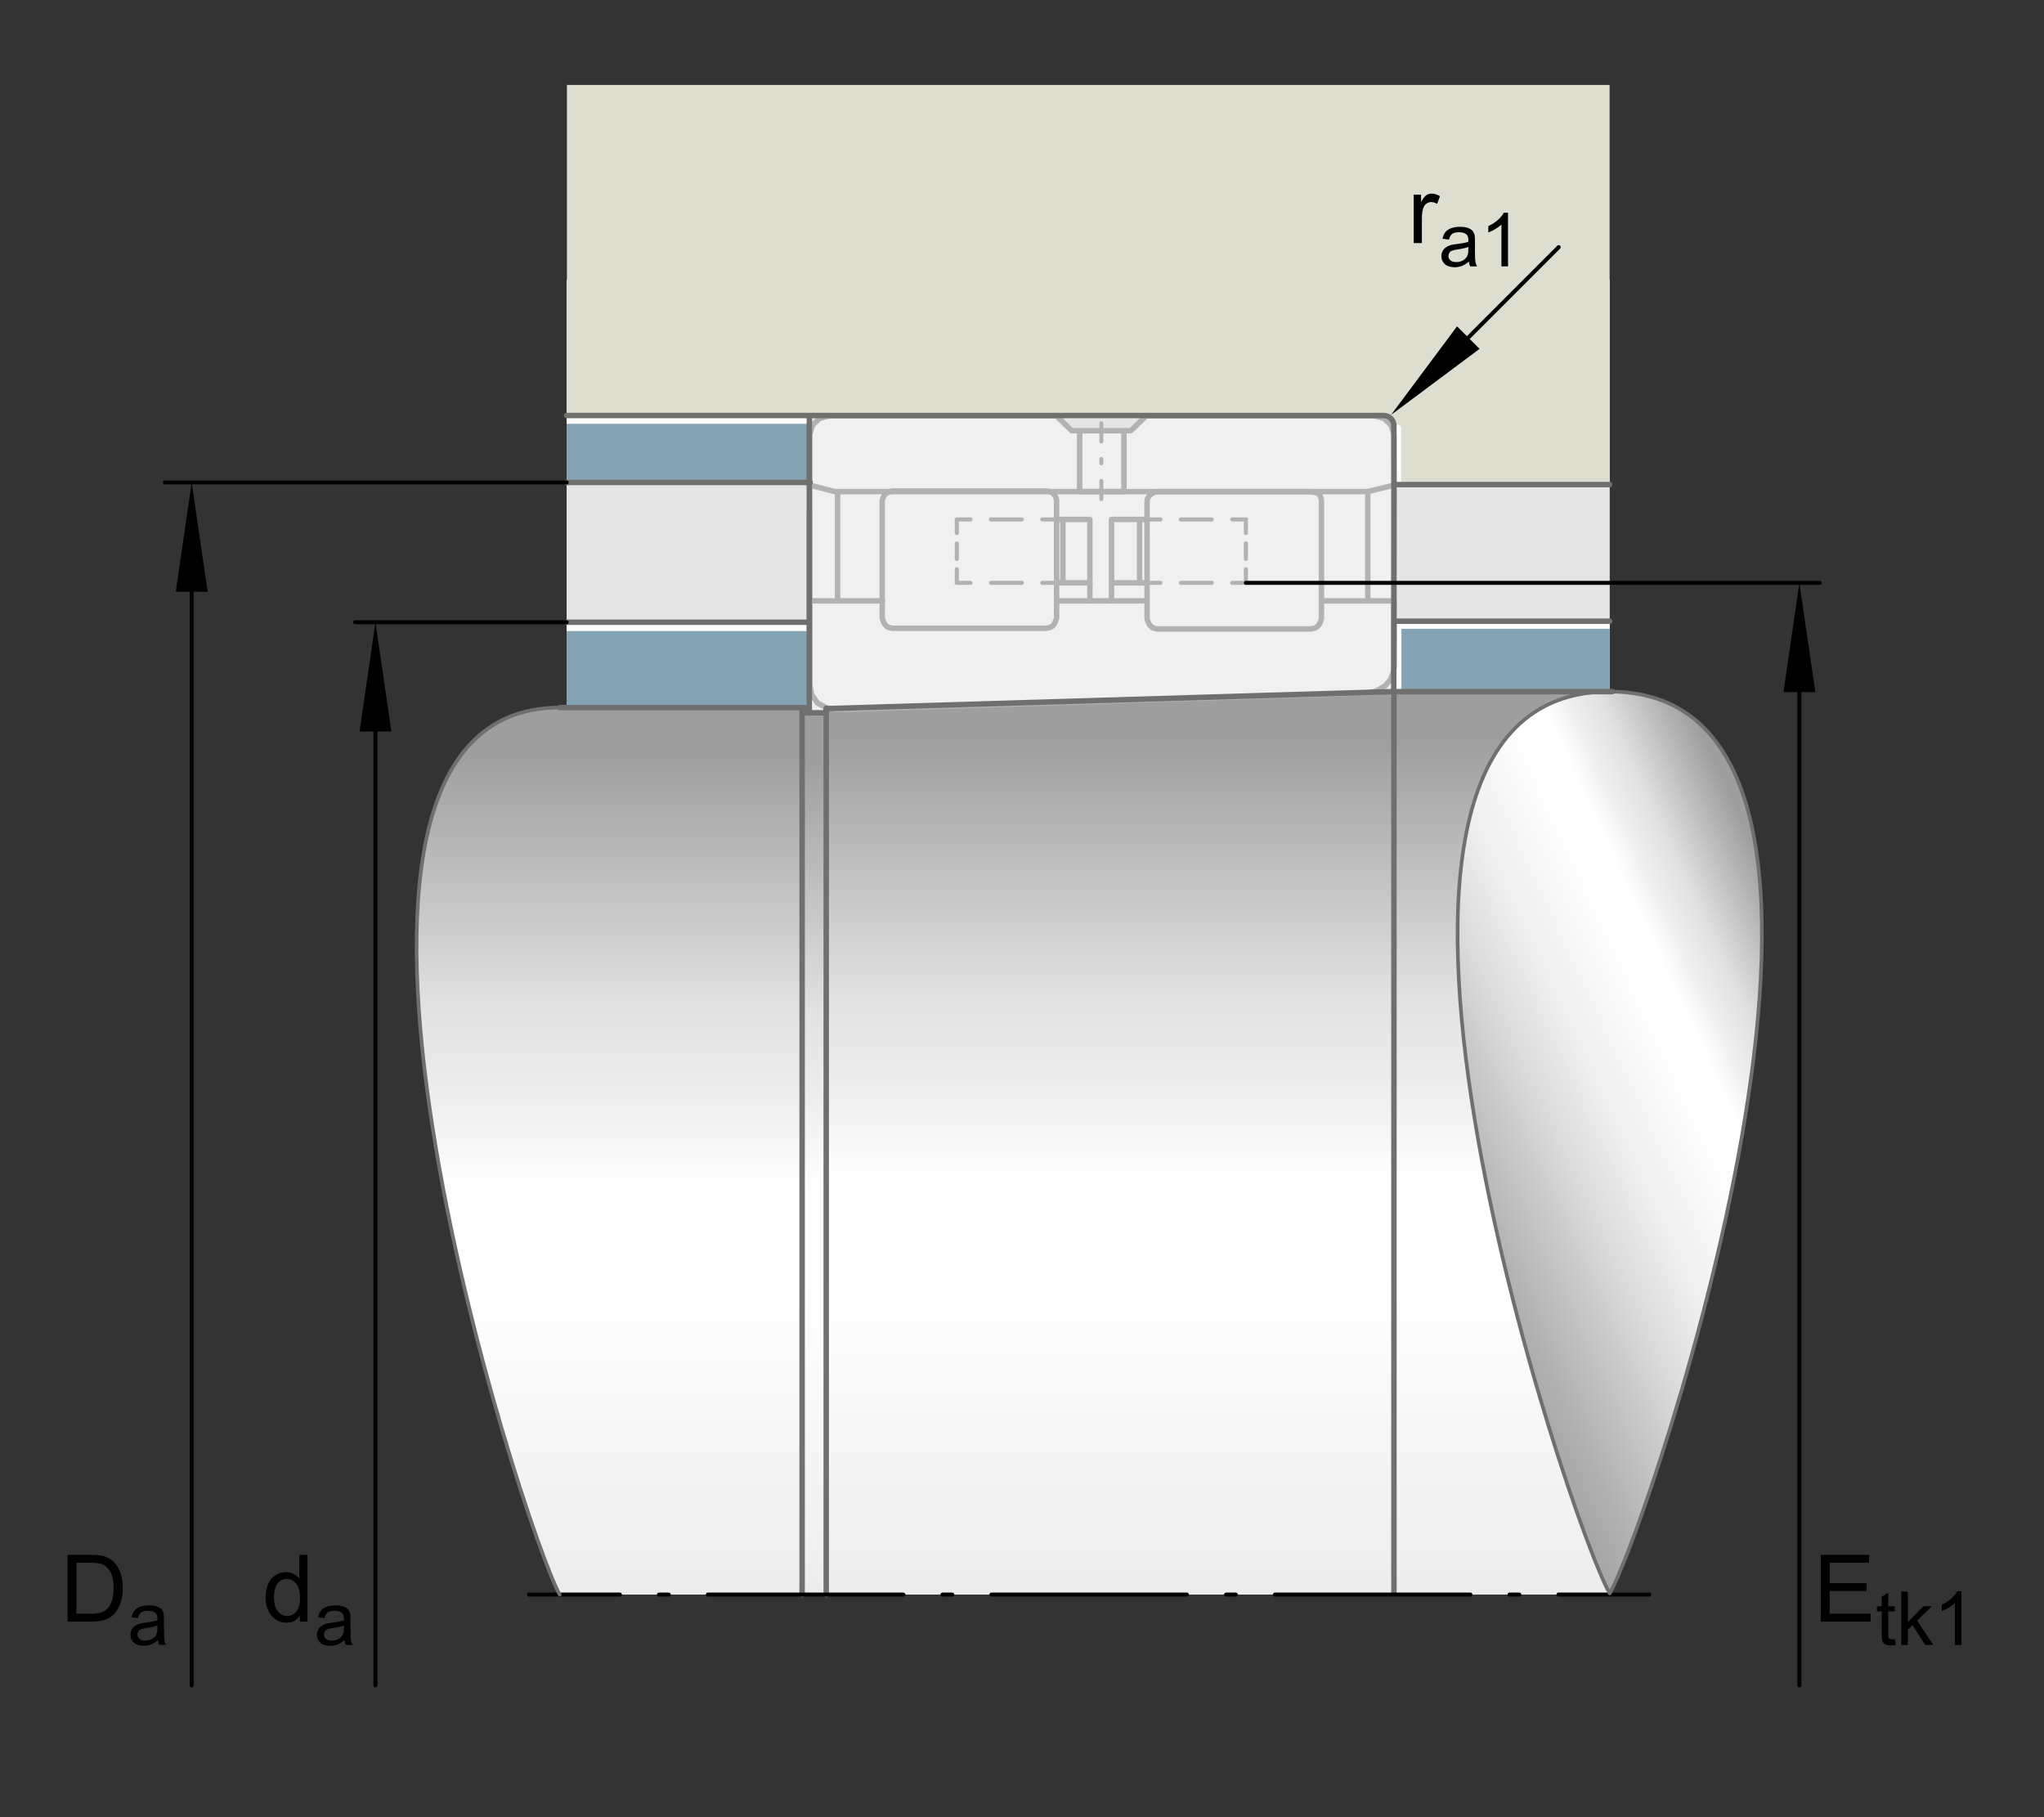 <?xml version="1.0" encoding="utf-8"?>
<!-- Generator: Adobe Illustrator 22.0.0, SVG Export Plug-In . SVG Version: 6.00 Build 0)  -->
<svg version="1.1" xmlns="http://www.w3.org/2000/svg" xmlns:xlink="http://www.w3.org/1999/xlink" x="0px" y="0px"
	 viewBox="0 0 127.559 113.386" style="enable-background:new 0 0 127.559 113.386;" xml:space="preserve">
<rect x="0" y="0" width="127.559" height="113.386" fill="#333333" stroke="none"/>
<g id="rahmen">
	<rect id="Rahmen_x5F_transp_1_" style="fill:none;" width="127.559" height="113.386"/>
</g>
<g id="diagramm_x5F_hintergrund">
</g>
<g id="fuellungen">
	<rect x="35.361" y="17.451" style="fill:#E5E5E5;" width="65.096" height="27.625"/>
	<rect x="50.449" y="37.495" style="fill:#F0F0F0;" width="36.505" height="13.391"/>
	<polygon style="fill:#F0F0F0;" points="86.99,37.486 86.99,27.106 86.81,26.526 86.39,26.116 85.78,25.936 71.54,25.936 
		70.57,26.876 66.89,26.876 65.92,25.936 51.74,25.936 51.14,26.116 50.71,26.526 50.53,27.106 50.53,37.486 50.54,37.486 
		50.54,42.766 50.66,43.346 51.02,43.866 51.57,44.156 52.17,44.276 85.43,43.226 85.9,43.096 86.44,42.786 86.76,42.406 
		86.93,42.016 87,41.656 87,37.486 	"/>
	<rect x="86.954" y="38.719" style="fill:#84A3B3;" width="13.503" height="4.433"/>
	<rect x="35.361" y="38.826" style="fill:#84A3B3;" width="15.145" height="5.317"/>
	<rect x="35.361" y="25.923" style="fill:#84A3B3;" width="15.145" height="4.184"/>
	<g>
		<g>
			<linearGradient id="SVGID_1_" gradientUnits="userSpaceOnUse" x1="38.027" y1="44.151" x2="38.027" y2="139.476">
				<stop  offset="0.03" style="stop-color:#9E9E9E"/>
				<stop  offset="0.2" style="stop-color:#E3E3E3"/>
				<stop  offset="0.249" style="stop-color:#ECECEC"/>
				<stop  offset="0.315" style="stop-color:#FFFFFF"/>
				<stop  offset="0.375" style="stop-color:#FFFFFF"/>
				<stop  offset="0.47" style="stop-color:#F7F7F7"/>
				<stop  offset="0.558" style="stop-color:#EFEFEF"/>
				<stop  offset="0.696" style="stop-color:#D9D9D9"/>
				<stop  offset="0.775" style="stop-color:#C9C9C9"/>
				<stop  offset="0.92" style="stop-color:#B0B0B0"/>
				<stop  offset="1" style="stop-color:#A6A6A6"/>
			</linearGradient>
			<path style="fill:url(#SVGID_1_);" d="M50.058,44.151H34.926l0,0c-18.926,0.001-2.23,51.393,0.001,55.346
				c0-0.001,0.001-0.002,0.001-0.002h15.13V44.151z"/>
		</g>
	</g>
	<linearGradient id="SVGID_2_" gradientUnits="userSpaceOnUse" x1="50.81" y1="44.494" x2="50.81" y2="139.228">
		<stop  offset="0.03" style="stop-color:#9E9E9E"/>
		<stop  offset="0.2" style="stop-color:#E3E3E3"/>
		<stop  offset="0.249" style="stop-color:#ECECEC"/>
		<stop  offset="0.315" style="stop-color:#FFFFFF"/>
		<stop  offset="0.375" style="stop-color:#FFFFFF"/>
		<stop  offset="0.47" style="stop-color:#F7F7F7"/>
		<stop  offset="0.558" style="stop-color:#EFEFEF"/>
		<stop  offset="0.696" style="stop-color:#D9D9D9"/>
		<stop  offset="0.775" style="stop-color:#C9C9C9"/>
		<stop  offset="0.92" style="stop-color:#B0B0B0"/>
		<stop  offset="1" style="stop-color:#A6A6A6"/>
	</linearGradient>
	<rect x="50.058" y="44.494" style="fill:url(#SVGID_2_);" width="1.504" height="55.002"/>
	<linearGradient id="SVGID_3_" gradientUnits="userSpaceOnUse" x1="69.282" y1="43.153" x2="69.282" y2="140.197">
		<stop  offset="0.03" style="stop-color:#9E9E9E"/>
		<stop  offset="0.2" style="stop-color:#E3E3E3"/>
		<stop  offset="0.249" style="stop-color:#ECECEC"/>
		<stop  offset="0.315" style="stop-color:#FFFFFF"/>
		<stop  offset="0.375" style="stop-color:#FFFFFF"/>
		<stop  offset="0.47" style="stop-color:#F7F7F7"/>
		<stop  offset="0.558" style="stop-color:#EFEFEF"/>
		<stop  offset="0.696" style="stop-color:#D9D9D9"/>
		<stop  offset="0.775" style="stop-color:#C9C9C9"/>
		<stop  offset="0.92" style="stop-color:#B0B0B0"/>
		<stop  offset="1" style="stop-color:#A6A6A6"/>
	</linearGradient>
	<polygon style="fill:url(#SVGID_3_);" points="51.562,44.215 87.003,43.153 87.003,99.496 51.562,99.496 	"/>
	<g>
		<g>
			<linearGradient id="SVGID_4_" gradientUnits="userSpaceOnUse" x1="93.789" y1="43.154" x2="93.789" y2="140.191">
				<stop  offset="0.03" style="stop-color:#9E9E9E"/>
				<stop  offset="0.2" style="stop-color:#E3E3E3"/>
				<stop  offset="0.249" style="stop-color:#ECECEC"/>
				<stop  offset="0.315" style="stop-color:#FFFFFF"/>
				<stop  offset="0.375" style="stop-color:#FFFFFF"/>
				<stop  offset="0.47" style="stop-color:#F7F7F7"/>
				<stop  offset="0.558" style="stop-color:#EFEFEF"/>
				<stop  offset="0.696" style="stop-color:#D9D9D9"/>
				<stop  offset="0.775" style="stop-color:#C9C9C9"/>
				<stop  offset="0.92" style="stop-color:#B0B0B0"/>
				<stop  offset="1" style="stop-color:#A6A6A6"/>
			</linearGradient>
			<rect x="86.954" y="43.155" style="fill:url(#SVGID_4_);" width="13.669" height="56.34"/>
		</g>
	</g>
	<path style="fill:#DDDDD0;" d="M86.381,25.927h-51V5.3h65.069v24.937H86.996v-3.696C86.996,26.202,86.721,25.927,86.381,25.927z"/>
	
		<linearGradient id="SVGID_5_" gradientUnits="userSpaceOnUse" x1="167.948" y1="97.367" x2="141.923" y2="109.502" gradientTransform="matrix(-1 0 0 -1 257.418 173.283)">
		<stop  offset="0.005" style="stop-color:#A6A6A6"/>
		<stop  offset="0.08" style="stop-color:#B0B0B0"/>
		<stop  offset="0.225" style="stop-color:#C9C9C9"/>
		<stop  offset="0.305" style="stop-color:#D9D9D9"/>
		<stop  offset="0.442" style="stop-color:#EFEFEF"/>
		<stop  offset="0.53" style="stop-color:#F7F7F7"/>
		<stop  offset="0.624" style="stop-color:#FFFFFF"/>
		<stop  offset="0.685" style="stop-color:#FFFFFF"/>
		<stop  offset="0.749" style="stop-color:#ECECEC"/>
		<stop  offset="0.798" style="stop-color:#E3E3E3"/>
		<stop  offset="0.972" style="stop-color:#9E9E9E"/>
	</linearGradient>
	<path style="fill:url(#SVGID_5_);" d="M100.457,99.421c2.372-4.019,20.128-56.268,0-56.268
		C80.334,43.153,98.081,95.401,100.457,99.421z"/>
</g>
<g id="lichtkanten">
	
		<line style="fill:none;stroke:#FFFFFF;stroke-width:0.397;stroke-miterlimit:10;" x1="35.361" y1="26.245" x2="50.506" y2="26.245"/>
	
		<line style="fill:none;stroke:#FFFFFF;stroke-width:0.397;stroke-miterlimit:10;" x1="35.361" y1="39.177" x2="50.506" y2="39.177"/>
	<polyline style="fill:none;stroke:#FFFFFF;stroke-width:0.397;stroke-miterlimit:10;" points="87.261,43.153 87.261,39.035 
		100.457,39.035 	"/>
	
		<line style="fill:none;stroke:#FFFFFF;stroke-width:0.397;stroke-linecap:round;stroke-linejoin:round;stroke-miterlimit:10;" x1="87.238" y1="30.237" x2="87.238" y2="26.698"/>
</g>
<g id="konturen">
	
		<line style="fill:none;stroke:#B1B2B3;stroke-width:0.34;stroke-linecap:round;stroke-linejoin:round;stroke-miterlimit:10;" x1="85.359" y1="30.79" x2="85.359" y2="37.475"/>
	
		<line style="fill:none;stroke:#B1B2B3;stroke-width:0.34;stroke-linecap:round;stroke-linejoin:round;stroke-miterlimit:10;" x1="50.506" y1="39.36" x2="50.506" y2="31.98"/>
	
		<polyline style="fill:none;stroke:#B1B2B3;stroke-width:0.34;stroke-linecap:round;stroke-linejoin:round;stroke-miterlimit:10;" points="
		67.377,26.876 67.377,30.676 70.143,30.676 70.143,26.876 	"/>
	
		<line style="fill:none;stroke:#B1B2B3;stroke-width:0.34;stroke-linecap:round;stroke-linejoin:round;stroke-miterlimit:10;" x1="50.531" y1="37.493" x2="50.531" y2="30.269"/>
	
		<line style="fill:none;stroke:#B1B2B3;stroke-width:0.34;stroke-linecap:round;stroke-linejoin:round;stroke-miterlimit:10;" x1="86.993" y1="41.602" x2="86.993" y2="30.269"/>
	
		<polygon style="fill:none;stroke:#B1B2B3;stroke-width:0.34;stroke-linecap:round;stroke-linejoin:round;stroke-miterlimit:10;" points="
		85.783,25.944 86.388,26.119 86.814,26.526 86.993,27.11 86.993,30.269 85.362,30.676 52.102,30.676 50.531,30.269 50.531,27.11 
		50.711,26.526 51.134,26.119 51.738,25.944 65.92,25.944 66.886,26.876 70.57,26.876 71.537,25.944 85.783,25.944 	"/>
	
		<line style="fill:none;stroke:#B1B2B3;stroke-width:0.34;stroke-linecap:round;stroke-linejoin:round;stroke-miterlimit:10;" x1="50.538" y1="37.493" x2="50.538" y2="42.764"/>
	
		<line style="fill:none;stroke:#B1B2B3;stroke-width:0.34;stroke-linecap:round;stroke-linejoin:round;stroke-miterlimit:10;" x1="50.538" y1="37.493" x2="55.074" y2="37.493"/>
	
		<line style="fill:none;stroke:#B1B2B3;stroke-width:0.34;stroke-linecap:round;stroke-linejoin:round;stroke-miterlimit:10;" x1="65.96" y1="37.493" x2="71.582" y2="37.493"/>
	<path style="fill:none;stroke:#B1B2B3;stroke-width:0.34;stroke-linecap:round;stroke-linejoin:round;stroke-miterlimit:10;" d="
		M82.467,38.6v-7.341l-0.012-0.127l-0.087-0.218l-0.118-0.128l-0.213-0.064l-0.243-0.046h0.007h-9.615l-0.121,0.039l-0.168,0.064
		l-0.147,0.129l-0.123,0.16l-0.044,0.191l0.002,7.344l0.051,0.166l0.102,0.22l0.18,0.178l0.27,0.076h9.615
		c0,0,0.157-0.029,0.258-0.05l0.207-0.14l0.116-0.206L82.467,38.6L82.467,38.6z"/>
	<path style="fill:none;stroke:#B1B2B3;stroke-width:0.34;stroke-linecap:round;stroke-linejoin:round;stroke-miterlimit:10;" d="
		M65.939,38.564V31.22l-0.041-0.175l-0.119-0.205l-0.135-0.112l-0.192-0.068l-0.179-0.022h-9.614l-0.122,0.038l-0.168,0.065
		l-0.146,0.128l-0.103,0.16l-0.064,0.191v7.343l0.052,0.167l0.103,0.218l0.179,0.18l0.271,0.076h9.614c0,0,0.159-0.03,0.26-0.049
		l0.205-0.141l0.116-0.207L65.939,38.564L65.939,38.564z"/>
	
		<polyline style="fill:none;stroke:#B1B2B3;stroke-width:0.34;stroke-linecap:round;stroke-linejoin:round;stroke-miterlimit:10;" points="
		82.467,37.493 87.003,37.493 87.003,41.657 86.929,42.022 86.762,42.414 86.443,42.793 85.903,43.101 85.431,43.231 52.171,44.277 
		51.568,44.161 51.023,43.872 50.659,43.347 50.538,42.764 	"/>
	
		<polygon style="fill:none;stroke:#B1B2B3;stroke-width:0.34;stroke-linecap:round;stroke-linejoin:round;stroke-miterlimit:10;" points="
		71.117,36.369 69.366,36.369 69.366,32.411 71.117,32.411 71.117,36.369 	"/>
	
		<line style="fill:none;stroke:#B1B2B3;stroke-width:0.34;stroke-linecap:round;stroke-linejoin:round;stroke-miterlimit:10;" x1="71.09" y1="36.369" x2="71.54" y2="36.369"/>
	
		<line style="fill:none;stroke:#B1B2B3;stroke-width:0.34;stroke-linecap:round;stroke-linejoin:round;stroke-miterlimit:10;" x1="71.09" y1="32.411" x2="71.54" y2="32.411"/>
	
		<polygon style="fill:none;stroke:#B1B2B3;stroke-width:0.34;stroke-linecap:round;stroke-linejoin:round;stroke-miterlimit:10;" points="
		66.333,36.369 68.017,36.369 68.017,32.411 66.333,32.411 66.333,36.369 	"/>
	
		<line style="fill:none;stroke:#B1B2B3;stroke-width:0.34;stroke-linecap:round;stroke-linejoin:round;stroke-miterlimit:10;" x1="66.317" y1="36.369" x2="65.896" y2="36.369"/>
	
		<line style="fill:none;stroke:#B1B2B3;stroke-width:0.34;stroke-linecap:round;stroke-linejoin:round;stroke-miterlimit:10;" x1="66.354" y1="32.411" x2="65.896" y2="32.411"/>
	
		<line style="fill:none;stroke:#B1B2B3;stroke-width:0.34;stroke-linecap:round;stroke-linejoin:round;stroke-miterlimit:10;" x1="68.017" y1="36.367" x2="68.017" y2="37.495"/>
	
		<line style="fill:none;stroke:#B1B2B3;stroke-width:0.34;stroke-linecap:round;stroke-linejoin:round;stroke-miterlimit:10;" x1="69.366" y1="36.367" x2="69.366" y2="37.495"/>
	
		<line style="fill:none;stroke:#B1B2B3;stroke-width:0.34;stroke-linecap:round;stroke-linejoin:round;stroke-miterlimit:10;" x1="52.269" y1="30.716" x2="52.269" y2="37.475"/>
	
		<line style="fill:none;stroke:#6F6F6E;stroke-width:0.34;stroke-linecap:round;stroke-linejoin:round;stroke-miterlimit:10;" x1="100.457" y1="38.762" x2="87.003" y2="38.762"/>
	
		<line style="fill:none;stroke:#6F6F6E;stroke-width:0.34;stroke-linecap:round;stroke-linejoin:round;stroke-miterlimit:10;" x1="50.449" y1="44.151" x2="34.927" y2="44.151"/>
	
		<line style="fill:none;stroke:#6F6F6E;stroke-width:0.34;stroke-linecap:round;stroke-linejoin:round;stroke-miterlimit:10;" x1="35.361" y1="38.826" x2="50.503" y2="38.826"/>
	
		<line style="fill:none;stroke:#6F6F6E;stroke-width:0.34;stroke-linecap:round;stroke-linejoin:round;stroke-miterlimit:10;" x1="35.361" y1="30.104" x2="50.559" y2="30.104"/>
	
		<line style="fill:none;stroke:#6F6F6E;stroke-width:0.34;stroke-linecap:round;stroke-linejoin:round;stroke-miterlimit:10;" x1="50.506" y1="44.494" x2="50.506" y2="25.932"/>
	<path style="fill:none;stroke:#6F6F6E;stroke-width:0.34;stroke-linecap:round;stroke-linejoin:round;stroke-miterlimit:10;" d="
		M100.457,30.235H86.993l-0.005-3.672c0-0.351-0.285-0.636-0.637-0.636h-50.99"/>
	
		<line style="fill:none;stroke:#6F6F6E;stroke-width:0.34;stroke-linecap:round;stroke-linejoin:round;stroke-miterlimit:10;" x1="86.98" y1="43.157" x2="86.995" y2="30.235"/>
	
		<line style="fill:none;stroke:#6F6F6E;stroke-width:0.34;stroke-linecap:round;stroke-linejoin:round;stroke-miterlimit:10;" x1="86.982" y1="43.153" x2="51.562" y2="44.215"/>
	
		<line style="fill:none;stroke:#6F6F6E;stroke-width:0.34;stroke-linecap:round;stroke-linejoin:round;stroke-miterlimit:10;" x1="100.623" y1="43.155" x2="86.986" y2="43.155"/>
	
		<line style="fill:none;stroke:#6F6F6E;stroke-width:0.34;stroke-linecap:round;stroke-linejoin:round;stroke-miterlimit:10;" x1="86.991" y1="43.119" x2="86.991" y2="99.421"/>
	
		<line style="fill:none;stroke:#6F6F6E;stroke-width:0.34;stroke-linecap:round;stroke-linejoin:round;stroke-miterlimit:10;" x1="50.058" y1="44.159" x2="50.058" y2="99.495"/>
	
		<line style="fill:none;stroke:#6F6F6E;stroke-width:0.34;stroke-linecap:round;stroke-linejoin:round;stroke-miterlimit:10;" x1="51.562" y1="44.197" x2="51.562" y2="99.495"/>
	
		<line style="fill:none;stroke:#6F6F6E;stroke-width:0.34;stroke-linecap:round;stroke-linejoin:round;stroke-miterlimit:10;" x1="50.058" y1="44.475" x2="51.562" y2="44.475"/>
	<g>
		<g>
			
				<line style="fill:none;stroke:#B1B2B3;stroke-width:0.255;stroke-linecap:round;stroke-miterlimit:10;" x1="65.898" y1="32.411" x2="65.047" y2="32.411"/>
			
				<line style="fill:none;stroke:#B1B2B3;stroke-width:0.255;stroke-linecap:round;stroke-miterlimit:10;stroke-dasharray:1.923,1.282;" x1="63.765" y1="32.411" x2="61.201" y2="32.411"/>
			<polyline style="fill:none;stroke:#B1B2B3;stroke-width:0.255;stroke-linecap:round;stroke-miterlimit:10;" points="
				60.56,32.411 59.712,32.411 59.71,32.412 59.71,33.263 			"/>
			
				<line style="fill:none;stroke:#B1B2B3;stroke-width:0.255;stroke-linecap:round;stroke-miterlimit:10;stroke-dasharray:0.967,0.645;" x1="59.71" y1="33.908" x2="59.71" y2="35.197"/>
			<polyline style="fill:none;stroke:#B1B2B3;stroke-width:0.255;stroke-linecap:round;stroke-miterlimit:10;" points="
				59.71,35.52 59.71,36.367 59.712,36.369 60.563,36.369 			"/>
			
				<line style="fill:none;stroke:#B1B2B3;stroke-width:0.255;stroke-linecap:round;stroke-miterlimit:10;stroke-dasharray:1.922,1.281;" x1="61.844" y1="36.369" x2="64.407" y2="36.369"/>
			
				<line style="fill:none;stroke:#B1B2B3;stroke-width:0.255;stroke-linecap:round;stroke-miterlimit:10;" x1="65.047" y1="36.369" x2="65.898" y2="36.369"/>
		</g>
	</g>
	<g>
		<g>
			
				<line style="fill:none;stroke:#B1B2B3;stroke-width:0.255;stroke-linecap:round;stroke-miterlimit:10;" x1="71.565" y1="32.411" x2="72.415" y2="32.411"/>
			
				<line style="fill:none;stroke:#B1B2B3;stroke-width:0.255;stroke-linecap:round;stroke-miterlimit:10;stroke-dasharray:1.922,1.282;" x1="73.697" y1="32.411" x2="76.26" y2="32.411"/>
			<polyline style="fill:none;stroke:#B1B2B3;stroke-width:0.255;stroke-linecap:round;stroke-miterlimit:10;" points="
				76.901,32.411 77.751,32.411 77.751,32.412 77.751,33.261 			"/>
			
				<line style="fill:none;stroke:#B1B2B3;stroke-width:0.255;stroke-linecap:round;stroke-miterlimit:10;stroke-dasharray:0.968,0.645;" x1="77.751" y1="33.906" x2="77.751" y2="35.196"/>
			<polyline style="fill:none;stroke:#B1B2B3;stroke-width:0.255;stroke-linecap:round;stroke-miterlimit:10;" points="
				77.751,35.519 77.751,36.367 77.751,36.369 76.901,36.369 			"/>
			
				<line style="fill:none;stroke:#B1B2B3;stroke-width:0.255;stroke-linecap:round;stroke-miterlimit:10;stroke-dasharray:1.922,1.282;" x1="75.619" y1="36.369" x2="73.056" y2="36.369"/>
			
				<line style="fill:none;stroke:#B1B2B3;stroke-width:0.255;stroke-linecap:round;stroke-miterlimit:10;" x1="72.415" y1="36.369" x2="71.565" y2="36.369"/>
		</g>
	</g>
	<g>
		<g>
			
				<line style="fill:none;stroke:#000000;stroke-width:0.25;stroke-linecap:round;stroke-linejoin:round;" x1="102.927" y1="99.496" x2="97.258" y2="99.496"/>
			
				<line style="fill:none;stroke:#000000;stroke-width:0.25;stroke-linecap:round;stroke-linejoin:round;stroke-dasharray:0.61,2.441;" x1="94.817" y1="99.496" x2="92.987" y2="99.496"/>
			
				<line style="fill:none;stroke:#000000;stroke-width:0.25;stroke-linecap:round;stroke-linejoin:round;stroke-dasharray:12.203,2.441,0.61,2.441;" x1="91.767" y1="99.496" x2="39.906" y2="99.496"/>
			
				<line style="fill:none;stroke:#000000;stroke-width:0.25;stroke-linecap:round;stroke-linejoin:round;" x1="38.686" y1="99.496" x2="33.016" y2="99.496"/>
		</g>
	</g>
	<g>
		<g>
			
				<line style="fill:none;stroke:#B1B2B3;stroke-width:0.25;stroke-linecap:round;stroke-linejoin:round;" x1="68.731" y1="31.143" x2="68.731" y2="30.009"/>
			
				<line style="fill:none;stroke:#B1B2B3;stroke-width:0.25;stroke-linecap:round;stroke-linejoin:round;stroke-dasharray:0.274,1.096;" x1="68.731" y1="28.913" x2="68.731" y2="28.092"/>
			
				<line style="fill:none;stroke:#B1B2B3;stroke-width:0.25;stroke-linecap:round;stroke-linejoin:round;" x1="68.731" y1="27.544" x2="68.731" y2="26.41"/>
		</g>
	</g>
	<path style="fill:none;stroke:#6F6F6E;stroke-width:0.227;stroke-linecap:round;stroke-linejoin:round;stroke-miterlimit:10;" d="
		M34.927,99.496c-2.23-3.953-18.925-55.346,0-55.346"/>
	<path style="fill:none;stroke:#6F6F6E;stroke-width:0.227;stroke-linecap:round;stroke-linejoin:round;stroke-miterlimit:10;" d="
		M100.457,99.421c2.372-4.019,20.128-56.268,0-56.268C80.334,43.153,98.081,95.401,100.457,99.421z"/>
</g>
<g id="masslinien_x5F_masspfeile">
	
		<line style="fill:none;stroke:#000000;stroke-width:0.25;stroke-linecap:round;stroke-linejoin:round;stroke-miterlimit:10.433;" x1="35.361" y1="30.102" x2="10.289" y2="30.102"/>
	<g>
		<g>
			
				<line style="fill:none;stroke:#000000;stroke-width:0.25;stroke-linecap:round;stroke-linejoin:round;" x1="11.964" y1="35.84" x2="11.964" y2="105.164"/>
			<g>
				<polygon points="10.97,36.92 11.963,30.102 12.958,36.92 				"/>
			</g>
		</g>
	</g>
	
		<line style="fill:none;stroke:#000000;stroke-width:0.25;stroke-linecap:round;stroke-linejoin:round;stroke-miterlimit:10.433;" x1="22.164" y1="38.826" x2="35.361" y2="38.826"/>
	<g>
		<g>
			
				<line style="fill:none;stroke:#000000;stroke-width:0.25;stroke-linecap:round;stroke-linejoin:round;" x1="23.432" y1="44.563" x2="23.432" y2="105.164"/>
			<g>
				<polygon points="22.438,45.644 23.431,38.826 24.426,45.644 				"/>
			</g>
		</g>
	</g>
	
		<line style="fill:none;stroke:#000000;stroke-width:0.25;stroke-linecap:round;stroke-linejoin:round;stroke-miterlimit:10.433;" x1="113.563" y1="36.367" x2="77.751" y2="36.367"/>
	<g>
		<g>
			
				<line style="fill:none;stroke:#000000;stroke-width:0.25;stroke-linecap:round;stroke-linejoin:round;" x1="112.294" y1="42.105" x2="112.294" y2="105.164"/>
			<g>
				<polygon points="111.3,43.185 112.293,36.367 113.289,43.185 				"/>
			</g>
		</g>
	</g>
	<g>
		<g>
			
				<line style="fill:none;stroke:#000000;stroke-width:0.25;stroke-linecap:round;stroke-linejoin:round;" x1="90.868" y1="21.829" x2="97.274" y2="15.422"/>
			<g>
				<polygon points="92.335,21.768 86.812,25.886 90.929,20.362 				"/>
			</g>
		</g>
	</g>
</g>
<g id="_x30_k_x5F_0k">
	<g>
		<path d="M18.717,101.183v-0.381c-0.191,0.3-0.473,0.449-0.844,0.449c-0.241,0-0.462-0.066-0.664-0.199
			c-0.202-0.132-0.358-0.317-0.469-0.556c-0.111-0.237-0.166-0.511-0.166-0.819c0-0.302,0.05-0.574,0.15-0.82
			c0.101-0.245,0.251-0.433,0.452-0.563c0.2-0.131,0.425-0.196,0.673-0.196c0.183,0,0.344,0.038,0.486,0.115
			c0.142,0.076,0.258,0.177,0.347,0.3v-1.495h0.509v4.166H18.717z M17.099,99.677c0,0.387,0.081,0.676,0.244,0.866
			c0.163,0.191,0.355,0.287,0.577,0.287c0.224,0,0.413-0.091,0.569-0.273c0.157-0.184,0.235-0.462,0.235-0.837
			c0-0.413-0.08-0.717-0.239-0.91c-0.159-0.192-0.355-0.289-0.588-0.289c-0.228,0-0.418,0.093-0.57,0.278
			S17.099,99.277,17.099,99.677z"/>
		<path d="M21.494,102.34c-0.152,0.129-0.298,0.22-0.438,0.273c-0.14,0.053-0.29,0.079-0.451,0.079
			c-0.265,0-0.469-0.064-0.611-0.194s-0.214-0.295-0.214-0.497c0-0.118,0.027-0.226,0.081-0.323s0.124-0.177,0.211-0.235
			c0.088-0.06,0.186-0.104,0.295-0.135c0.08-0.021,0.201-0.041,0.363-0.061c0.331-0.04,0.574-0.087,0.73-0.142
			c0.001-0.056,0.002-0.092,0.002-0.106c0-0.167-0.039-0.284-0.116-0.353c-0.104-0.093-0.26-0.139-0.466-0.139
			c-0.192,0-0.335,0.033-0.426,0.102c-0.092,0.067-0.16,0.187-0.204,0.357l-0.4-0.055c0.037-0.171,0.097-0.31,0.18-0.415
			c0.084-0.104,0.204-0.186,0.362-0.243c0.157-0.057,0.34-0.085,0.548-0.085c0.206,0,0.373,0.024,0.502,0.073
			c0.129,0.048,0.224,0.109,0.284,0.183s0.104,0.166,0.127,0.278c0.014,0.07,0.021,0.195,0.021,0.378v0.545
			c0,0.381,0.009,0.621,0.026,0.722c0.018,0.102,0.052,0.198,0.104,0.29h-0.428C21.533,102.553,21.506,102.454,21.494,102.34z
			 M21.46,101.426c-0.148,0.062-0.372,0.112-0.669,0.155c-0.168,0.024-0.287,0.052-0.356,0.082c-0.07,0.03-0.124,0.074-0.162,0.133
			c-0.037,0.058-0.057,0.123-0.057,0.194c0,0.109,0.042,0.2,0.124,0.272c0.083,0.073,0.203,0.109,0.362,0.109
			c0.158,0,0.298-0.034,0.421-0.104s0.213-0.163,0.271-0.283c0.044-0.093,0.066-0.229,0.066-0.409V101.426z"/>
	</g>
	<g>
		<path d="M113.628,101.183v-4.166h3.013v0.492h-2.461v1.275h2.305v0.489h-2.305v1.418h2.558v0.491H113.628z"/>
		<path d="M118.25,102.272l0.06,0.362c-0.115,0.023-0.219,0.036-0.31,0.036c-0.148,0-0.264-0.023-0.346-0.07
			s-0.14-0.109-0.173-0.186s-0.05-0.237-0.05-0.483v-1.389h-0.3v-0.318h0.3v-0.598l0.407-0.246v0.844h0.411v0.318h-0.411v1.412
			c0,0.116,0.007,0.191,0.021,0.225s0.038,0.06,0.07,0.079c0.032,0.021,0.079,0.03,0.14,0.03
			C118.116,102.288,118.176,102.282,118.25,102.272z"/>
		<path d="M118.653,102.638v-3.333h0.409v1.901l0.968-0.982h0.53l-0.923,0.896l1.016,1.519h-0.505l-0.798-1.234l-0.288,0.277v0.957
			H118.653z"/>
		<path d="M122.406,102.638h-0.409v-2.607c-0.099,0.094-0.228,0.188-0.388,0.282c-0.159,0.094-0.303,0.164-0.431,0.211v-0.396
			c0.229-0.107,0.429-0.238,0.601-0.391c0.171-0.153,0.292-0.302,0.363-0.446h0.264V102.638z"/>
	</g>
	<g>
		<path d="M4.218,101.183v-4.166h1.435c0.324,0,0.571,0.021,0.742,0.06c0.238,0.056,0.442,0.154,0.61,0.299
			c0.221,0.186,0.385,0.423,0.493,0.712c0.109,0.289,0.164,0.619,0.164,0.99c0,0.316-0.037,0.597-0.111,0.841
			c-0.073,0.245-0.168,0.447-0.284,0.607c-0.115,0.16-0.242,0.286-0.379,0.378c-0.138,0.092-0.304,0.161-0.498,0.208
			c-0.193,0.048-0.417,0.071-0.669,0.071H4.218z M4.769,100.691h0.89c0.274,0,0.49-0.025,0.646-0.077
			c0.156-0.051,0.281-0.123,0.374-0.216c0.131-0.131,0.232-0.307,0.306-0.527c0.072-0.221,0.109-0.488,0.109-0.803
			c0-0.436-0.072-0.771-0.215-1.004c-0.144-0.234-0.316-0.392-0.521-0.471c-0.147-0.057-0.386-0.085-0.713-0.085H4.769V100.691z"/>
		<path d="M9.855,102.34c-0.152,0.129-0.298,0.22-0.438,0.273c-0.14,0.053-0.29,0.079-0.451,0.079c-0.265,0-0.469-0.064-0.611-0.194
			s-0.214-0.295-0.214-0.497c0-0.118,0.027-0.226,0.081-0.323s0.124-0.177,0.211-0.235c0.088-0.06,0.186-0.104,0.295-0.135
			c0.08-0.021,0.201-0.041,0.363-0.061c0.331-0.04,0.574-0.087,0.73-0.142c0.001-0.056,0.002-0.092,0.002-0.106
			c0-0.167-0.039-0.284-0.116-0.353c-0.104-0.093-0.26-0.139-0.466-0.139c-0.192,0-0.335,0.033-0.426,0.102
			c-0.092,0.067-0.16,0.187-0.204,0.357l-0.4-0.055c0.037-0.171,0.097-0.31,0.18-0.415c0.084-0.104,0.204-0.186,0.362-0.243
			c0.157-0.057,0.34-0.085,0.548-0.085c0.206,0,0.373,0.024,0.502,0.073c0.129,0.048,0.224,0.109,0.284,0.183
			s0.104,0.166,0.127,0.278c0.014,0.07,0.021,0.195,0.021,0.378v0.545c0,0.381,0.009,0.621,0.026,0.722
			c0.018,0.102,0.052,0.198,0.104,0.29H9.936C9.894,102.553,9.866,102.454,9.855,102.34z M9.821,101.426
			c-0.148,0.062-0.372,0.112-0.669,0.155c-0.168,0.024-0.287,0.052-0.356,0.082c-0.07,0.03-0.124,0.074-0.162,0.133
			c-0.037,0.058-0.057,0.123-0.057,0.194c0,0.109,0.042,0.2,0.124,0.272c0.083,0.073,0.203,0.109,0.362,0.109
			c0.158,0,0.298-0.034,0.421-0.104s0.213-0.163,0.271-0.283c0.044-0.093,0.066-0.229,0.066-0.409V101.426z"/>
	</g>
	<g>
		<path d="M88.224,15.165v-3.018h0.46v0.458c0.118-0.214,0.227-0.355,0.326-0.423c0.099-0.068,0.209-0.103,0.328-0.103
			c0.172,0,0.348,0.055,0.525,0.165l-0.176,0.475c-0.125-0.074-0.25-0.111-0.375-0.111c-0.112,0-0.213,0.034-0.302,0.101
			c-0.089,0.067-0.152,0.16-0.19,0.28c-0.057,0.182-0.085,0.381-0.085,0.597v1.58H88.224z"/>
		<path d="M91.668,16.322c-0.152,0.129-0.298,0.22-0.438,0.273c-0.14,0.053-0.29,0.08-0.451,0.08c-0.265,0-0.469-0.065-0.611-0.194
			c-0.143-0.13-0.214-0.295-0.214-0.497c0-0.118,0.027-0.226,0.081-0.324s0.124-0.176,0.211-0.235
			c0.088-0.059,0.186-0.104,0.295-0.134c0.08-0.021,0.201-0.042,0.363-0.061c0.331-0.04,0.574-0.086,0.73-0.141
			c0.001-0.056,0.002-0.092,0.002-0.107c0-0.167-0.039-0.284-0.116-0.353c-0.104-0.092-0.26-0.139-0.466-0.139
			c-0.192,0-0.335,0.034-0.426,0.102c-0.092,0.067-0.16,0.187-0.204,0.358l-0.4-0.055c0.037-0.171,0.097-0.31,0.18-0.415
			c0.084-0.105,0.204-0.186,0.362-0.243c0.157-0.057,0.34-0.085,0.548-0.085c0.206,0,0.373,0.024,0.502,0.073
			c0.129,0.048,0.224,0.109,0.284,0.183c0.061,0.074,0.104,0.167,0.127,0.279c0.014,0.07,0.021,0.195,0.021,0.377v0.545
			c0,0.38,0.009,0.621,0.026,0.722c0.018,0.101,0.052,0.198,0.104,0.29h-0.428C91.707,16.535,91.679,16.436,91.668,16.322z
			 M91.634,15.408c-0.148,0.061-0.372,0.112-0.669,0.155c-0.168,0.024-0.287,0.052-0.356,0.082c-0.07,0.03-0.124,0.074-0.162,0.133
			c-0.037,0.058-0.057,0.123-0.057,0.194c0,0.109,0.042,0.2,0.124,0.273c0.083,0.073,0.203,0.109,0.362,0.109
			c0.158,0,0.298-0.034,0.421-0.104c0.123-0.069,0.213-0.163,0.271-0.283c0.044-0.093,0.066-0.229,0.066-0.409V15.408z"/>
		<path d="M94.109,16.62H93.7v-2.607c-0.099,0.094-0.228,0.188-0.388,0.282c-0.159,0.094-0.303,0.165-0.431,0.211V14.11
			c0.229-0.108,0.429-0.238,0.601-0.391c0.171-0.153,0.292-0.302,0.363-0.446h0.264V16.62z"/>
	</g>
	<g>
	</g>
	<g>
	</g>
	<g>
	</g>
	<g>
	</g>
	<g>
	</g>
	<g>
	</g>
	<g>
	</g>
	<g>
	</g>
	<g>
	</g>
	<g>
	</g>
	<g>
	</g>
	<g>
	</g>
	<g>
	</g>
	<g>
	</g>
	<g>
	</g>
	<g>
	</g>
	<g>
	</g>
	<g>
	</g>
	<g>
	</g>
	<g>
	</g>
	<g>
	</g>
	<g>
	</g>
	<g>
	</g>
	<g>
	</g>
	<g>
	</g>
	<g>
	</g>
	<g>
	</g>
	<g>
	</g>
	<g>
	</g>
	<g>
	</g>
	<g>
	</g>
	<g>
	</g>
	<g>
	</g>
	<g>
	</g>
</g>
</svg>
